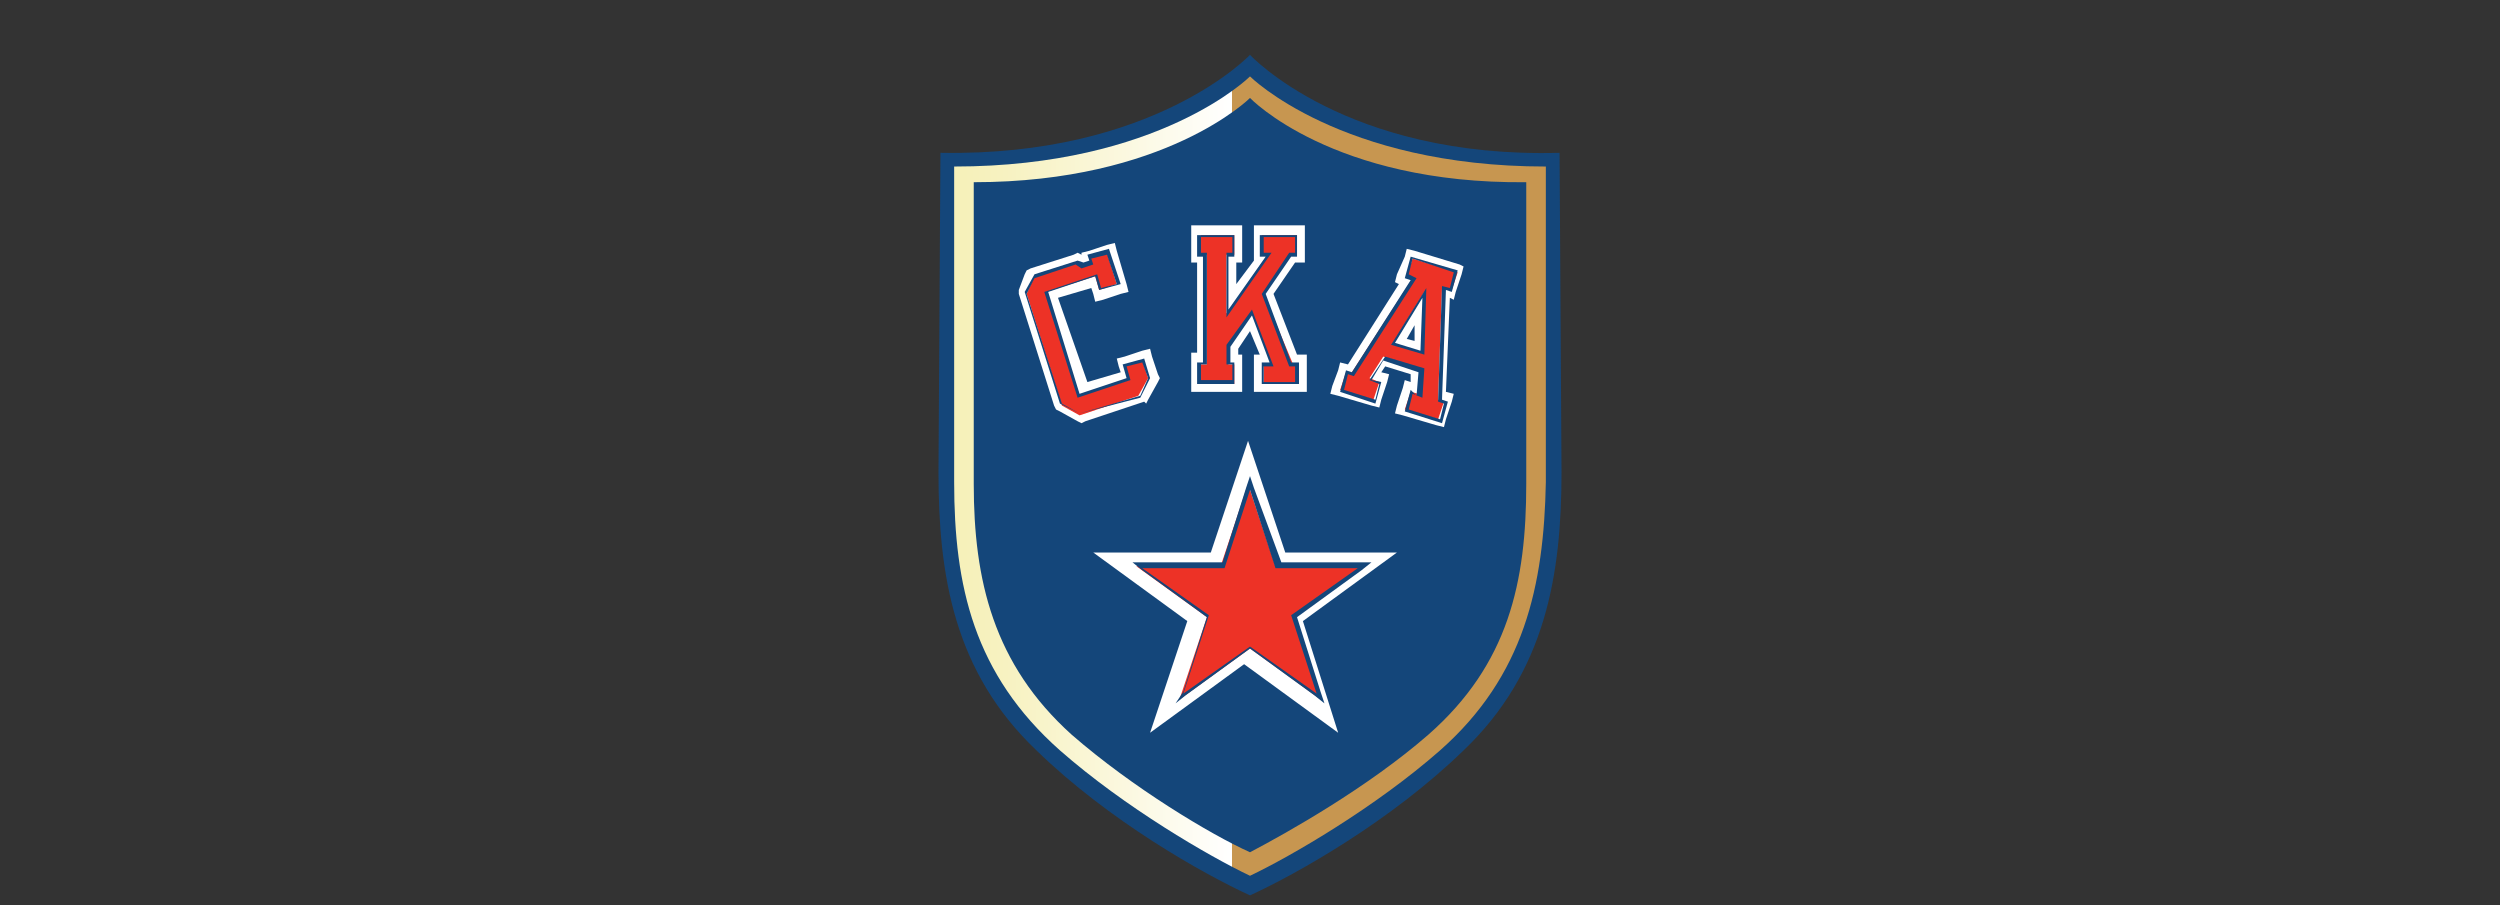 <?xml version="1.0" encoding="UTF-8"?> <!-- Generator: Adobe Illustrator 22.1.0, SVG Export Plug-In . SVG Version: 6.00 Build 0) --> <svg xmlns="http://www.w3.org/2000/svg" xmlns:xlink="http://www.w3.org/1999/xlink" x="0px" y="0px" viewBox="0 0 127.6 46.2" style="enable-background:new 0 0 127.6 46.2;" xml:space="preserve"><rect x="0" y="0" width="127.6" height="46.2" fill="#333333" stroke="none"/> <style type="text/css"> .st0{fill:#14467A;} .st1{clip-path:url(#SVGID_2_);fill:url(#SVGID_3_);} .st2{fill:#FFFFFF;} .st3{fill:#ED3226;} </style> <g id="Layer_1"> <g> <g> <path class="st0" d="M79.6,7.8c-10.9,0.3-15.8-5-15.8-5S58.9,8,48,7.8l-0.1,16.3c0,5.3,0.8,10.2,5,14.2c3.7,3.6,8.5,6.3,10.9,7.4 v0l0,0c0,0,0,0,0,0l0,0c2.4-1.1,7.2-3.8,10.9-7.4c4.2-4,5-9,5-14.2L79.6,7.8z"></path> </g> <g> <defs> <path id="SVGID_1_" d="M48.7,8.5l0,16.1c0,5.3,1,9.8,5.4,13.7c3.3,2.9,7.6,5.4,9.7,6.4c2.1-1,6.4-3.5,9.7-6.4 c4.3-3.8,5.3-8.4,5.4-13.7l0-16.1c-10.5,0-15.1-4.6-15.1-4.6S59.2,8.5,48.7,8.5"></path> </defs> <clipPath id="SVGID_2_"> <use xlink:href="#SVGID_1_" style="overflow:visible;"></use> </clipPath> <linearGradient id="SVGID_3_" gradientUnits="userSpaceOnUse" x1="-1529.779" y1="248.067" x2="-1528.831" y2="248.067" gradientTransform="matrix(31.806 0 0 -31.806 48704.227 7914.207)"> <stop offset="0" style="stop-color:#F5F0B6"></stop> <stop offset="0.114" style="stop-color:#F7F2C1"></stop> <stop offset="0.313" style="stop-color:#FBF8DF"></stop> <stop offset="0.495" style="stop-color:#FFFFFF"></stop> <stop offset="0.495" style="stop-color:#F2E7D7"></stop> <stop offset="0.496" style="stop-color:#D2AB73"></stop> <stop offset="0.496" style="stop-color:#C79650"></stop> <stop offset="1" style="stop-color:#C79650"></stop> </linearGradient> <rect x="48.7" y="3.9" class="st1" width="30.2" height="40.9"></rect> </g> <g> <path class="st0" d="M63.8,5c0,0-4.3,4.3-14.1,4.3l0,15.4c0,4.9,1,9.2,5,12.8c3.1,2.7,7.1,5.1,9.1,6c1.9-1,6-3.3,9.1-6 c4.1-3.6,5-7.8,5-12.8l0-15.4C68,9.4,63.8,5,63.8,5"></path> <path class="st2" d="M58.5,20.6l0.1-0.2l0.5-0.9l0.1-0.2l-0.1-0.2l-0.3-0.9l-0.1-0.4l-0.4,0.1l-0.9,0.3l-0.4,0.1l0.1,0.4l0.1,0.3 l-1.7,0.5L54,15.2l1.7-0.5l0.1,0.3l0.1,0.4l0.4-0.1l0.9-0.3l0.4-0.1l-0.1-0.4L57,12.8l-0.1-0.4l-0.4,0.1l-0.9,0.3l-0.4,0.1l0,0.1 L55,12.9L54.8,13l-2.2,0.7l-0.2,0.1l-0.1,0.2L52,14.8l0,0l0,0l0,0l0,0.1l0,0.1l1.8,5.7l0.1,0.2l0.2,0.1l0.9,0.5l0.2,0.1l0.2-0.1 l3-1L58.5,20.6z M63.5,18.1h-0.3v-0.3l0.6-0.9l0.5,1.2H64V20h2.7v-1.9h-0.5L65,15l1.1-1.6h0.5v-1.9H64v1.8l-0.9,1.2v-1.1h0.3 v-1.9h-2.6v1.9h0.3v4.6h-0.3V20h2.6V18.1z M74.5,13.5l-2.3-0.7l-0.4-0.1l-0.1,0.4L71.3,14l-0.1,0.4l0.2,0.1l-2.6,4.1l-0.4-0.1 l-0.1,0.4L68,19.7l-0.1,0.4l0.4,0.1l1.7,0.5l0.4,0.1l0.1-0.4l0.3-0.9l0.1-0.4l-0.4-0.1l0.2-0.3l1.3,0.4l0,0.4l-0.3-0.1l-0.1,0.4 l-0.3,0.9l-0.1,0.4l0.4,0.1l1.7,0.5l0.4,0.1l0.1-0.4l0.3-0.9l0.1-0.4l-0.4-0.1l0.2-4.8l0.2,0.1l0.1-0.4l0.3-0.9l0.1-0.4 L74.5,13.5z M72.2,17.4l-0.4-0.1l0.4-0.7L72.2,17.4z M65.6,28.2l-1.9-5.7l-1.9,5.7h-6l4.8,3.5l-1.9,5.7l4.8-3.5l4.8,3.5l-1.8-5.7 l4.8-3.5H65.6z"></path> <path class="st3" d="M63,18.6h-0.3v-0.9l1.2-1.7l1,2.6h-0.4v1h1.8v-1h-0.3L64.5,15l1.4-2h0.3v-1h-1.8v1h0.3l-2.1,3v-3H63v-1h-1.7 v1h0.3v5.6h-0.3v1H63V18.6z M74.1,14.8l0.3-0.9l-2.3-0.7l-0.3,0.9l0.3,0.1L69,19L68.7,19l-0.3,0.9l1.7,0.5l0.3-0.9l-0.5-0.2 l0.7-1.1l1.9,0.6l-0.1,1.3L72,20l-0.3,0.9l1.7,0.5l0.3-0.9l-0.3-0.1l0.2-5.7L74.1,14.8z M72.6,18l-1.5-0.5l1.6-2.6L72.6,18z M58.6,19.3l-0.3-0.9l-0.9,0.3l0.2,0.7l-2.5,0.8l-1.7-5.3l2.5-0.8l0.2,0.7l0.9-0.3l-0.5-1.6l-0.9,0.3l0.1,0.3l-0.5,0.1L55,13.4 l-2.2,0.7L52.4,15l0,0l1.8,5.7l0.9,0.5l3-1L58.6,19.3z M65.1,28.9l-1.4-4.2l-1.4,4.2H58l3.6,2.6l-1.4,4.2l3.6-2.6l3.6,2.6 L66,31.5l3.6-2.6H65.1z"></path> <path class="st0" d="M63.1,18.5h-0.3v-0.8l1.1-1.6l0.9,2.4h-0.4v1.1h1.9v-1.1h-0.4L64.6,15l1.3-1.9h0.3V12h-1.9v1.1h0.3l-1.9,2.7 v-2.7h0.3V12h-1.9v1.1h0.3v5.4h-0.3v1.1h1.9V18.5z M62.9,19.4h-1.6v-0.8h0.3v-5.7h-0.3v-0.8h1.6v0.8h-0.3v3.3l2.3-3.3h-0.4v-0.8 h1.6v0.8h-0.3L64.4,15l1.4,3.7h0.3v0.8h-1.6v-0.8H65l-1.1-2.9l-1.3,1.8v1h0.3V19.4z M74.1,14.9l0.3-1.1L72,13.1l-0.3,1.1l0.3,0.1 L69,19l-0.3-0.1l-0.3,1.1l1.8,0.6l0.3-1.1l-0.5-0.1l0.6-1l1.8,0.6l-0.1,1.2L72,19.9L71.7,21l1.9,0.6l0.3-1.1l-0.3-0.1l0.2-5.6 L74.1,14.9z M73.4,20.5L73.4,20.5l0.3,0.1l-0.2,0.8l-1.6-0.5l0.2-0.8l0.5,0.2l0.1-1.5l-2-0.6l-0.8,1.2l0.5,0.2l-0.2,0.8l-1.6-0.5 l0.2-0.8l0.3,0.1l3.2-5L71.9,14l0.2-0.8l2.1,0.7L74,14.7l-0.4-0.1L73.4,20.5z M72.7,18.1l0.1-3.4L71,17.6L72.7,18.1z M72.5,17.9 l-1.3-0.4l1.4-2.3L72.5,17.9z M58.2,20.3l0.5-1l-0.3-1l-1.1,0.3l0.2,0.7l-2.4,0.8l-1.6-5.2l2.4-0.8l0.2,0.7l1.1-0.3l-0.6-1.8 l-1.1,0.3l0.1,0.3l-0.3,0.1L55,13.3L52.8,14l-0.5,0.9l0,0l1.8,5.7l0,0l1,0.5L58.2,20.3L58.2,20.3z M55.1,21.1l-0.9-0.5L52.4,15 l0.4-0.8l2.1-0.7l0.3,0.2l0.6-0.2l-0.1-0.3l0.8-0.2l0.5,1.5l-0.8,0.2L56,14l-2.7,0.9l1.7,5.4l2.7-0.9l-0.2-0.7l0.8-0.2l0.3,0.8 l-0.4,0.9L55.1,21.1z M64,24.9l-0.2-0.6l-0.2,0.6l-1.2,3.8h-4.6l0.5,0.4l3.3,2.4l-1.2,3.8L60,35.9l0.5-0.4l3.3-2.4l3.3,2.4 l0.5,0.4l-0.2-0.6l-1.2-3.8l3.3-2.4l0.5-0.4h-4.6L64,24.9z M65.9,31.4l1.3,4l-3.4-2.4l-3.4,2.4l1.3-4L58.3,29h4.2l1.3-4l1.3,4 h4.2L65.9,31.4z"></path> </g> </g> </g> <g id="Layer_2"> </g> </svg>
